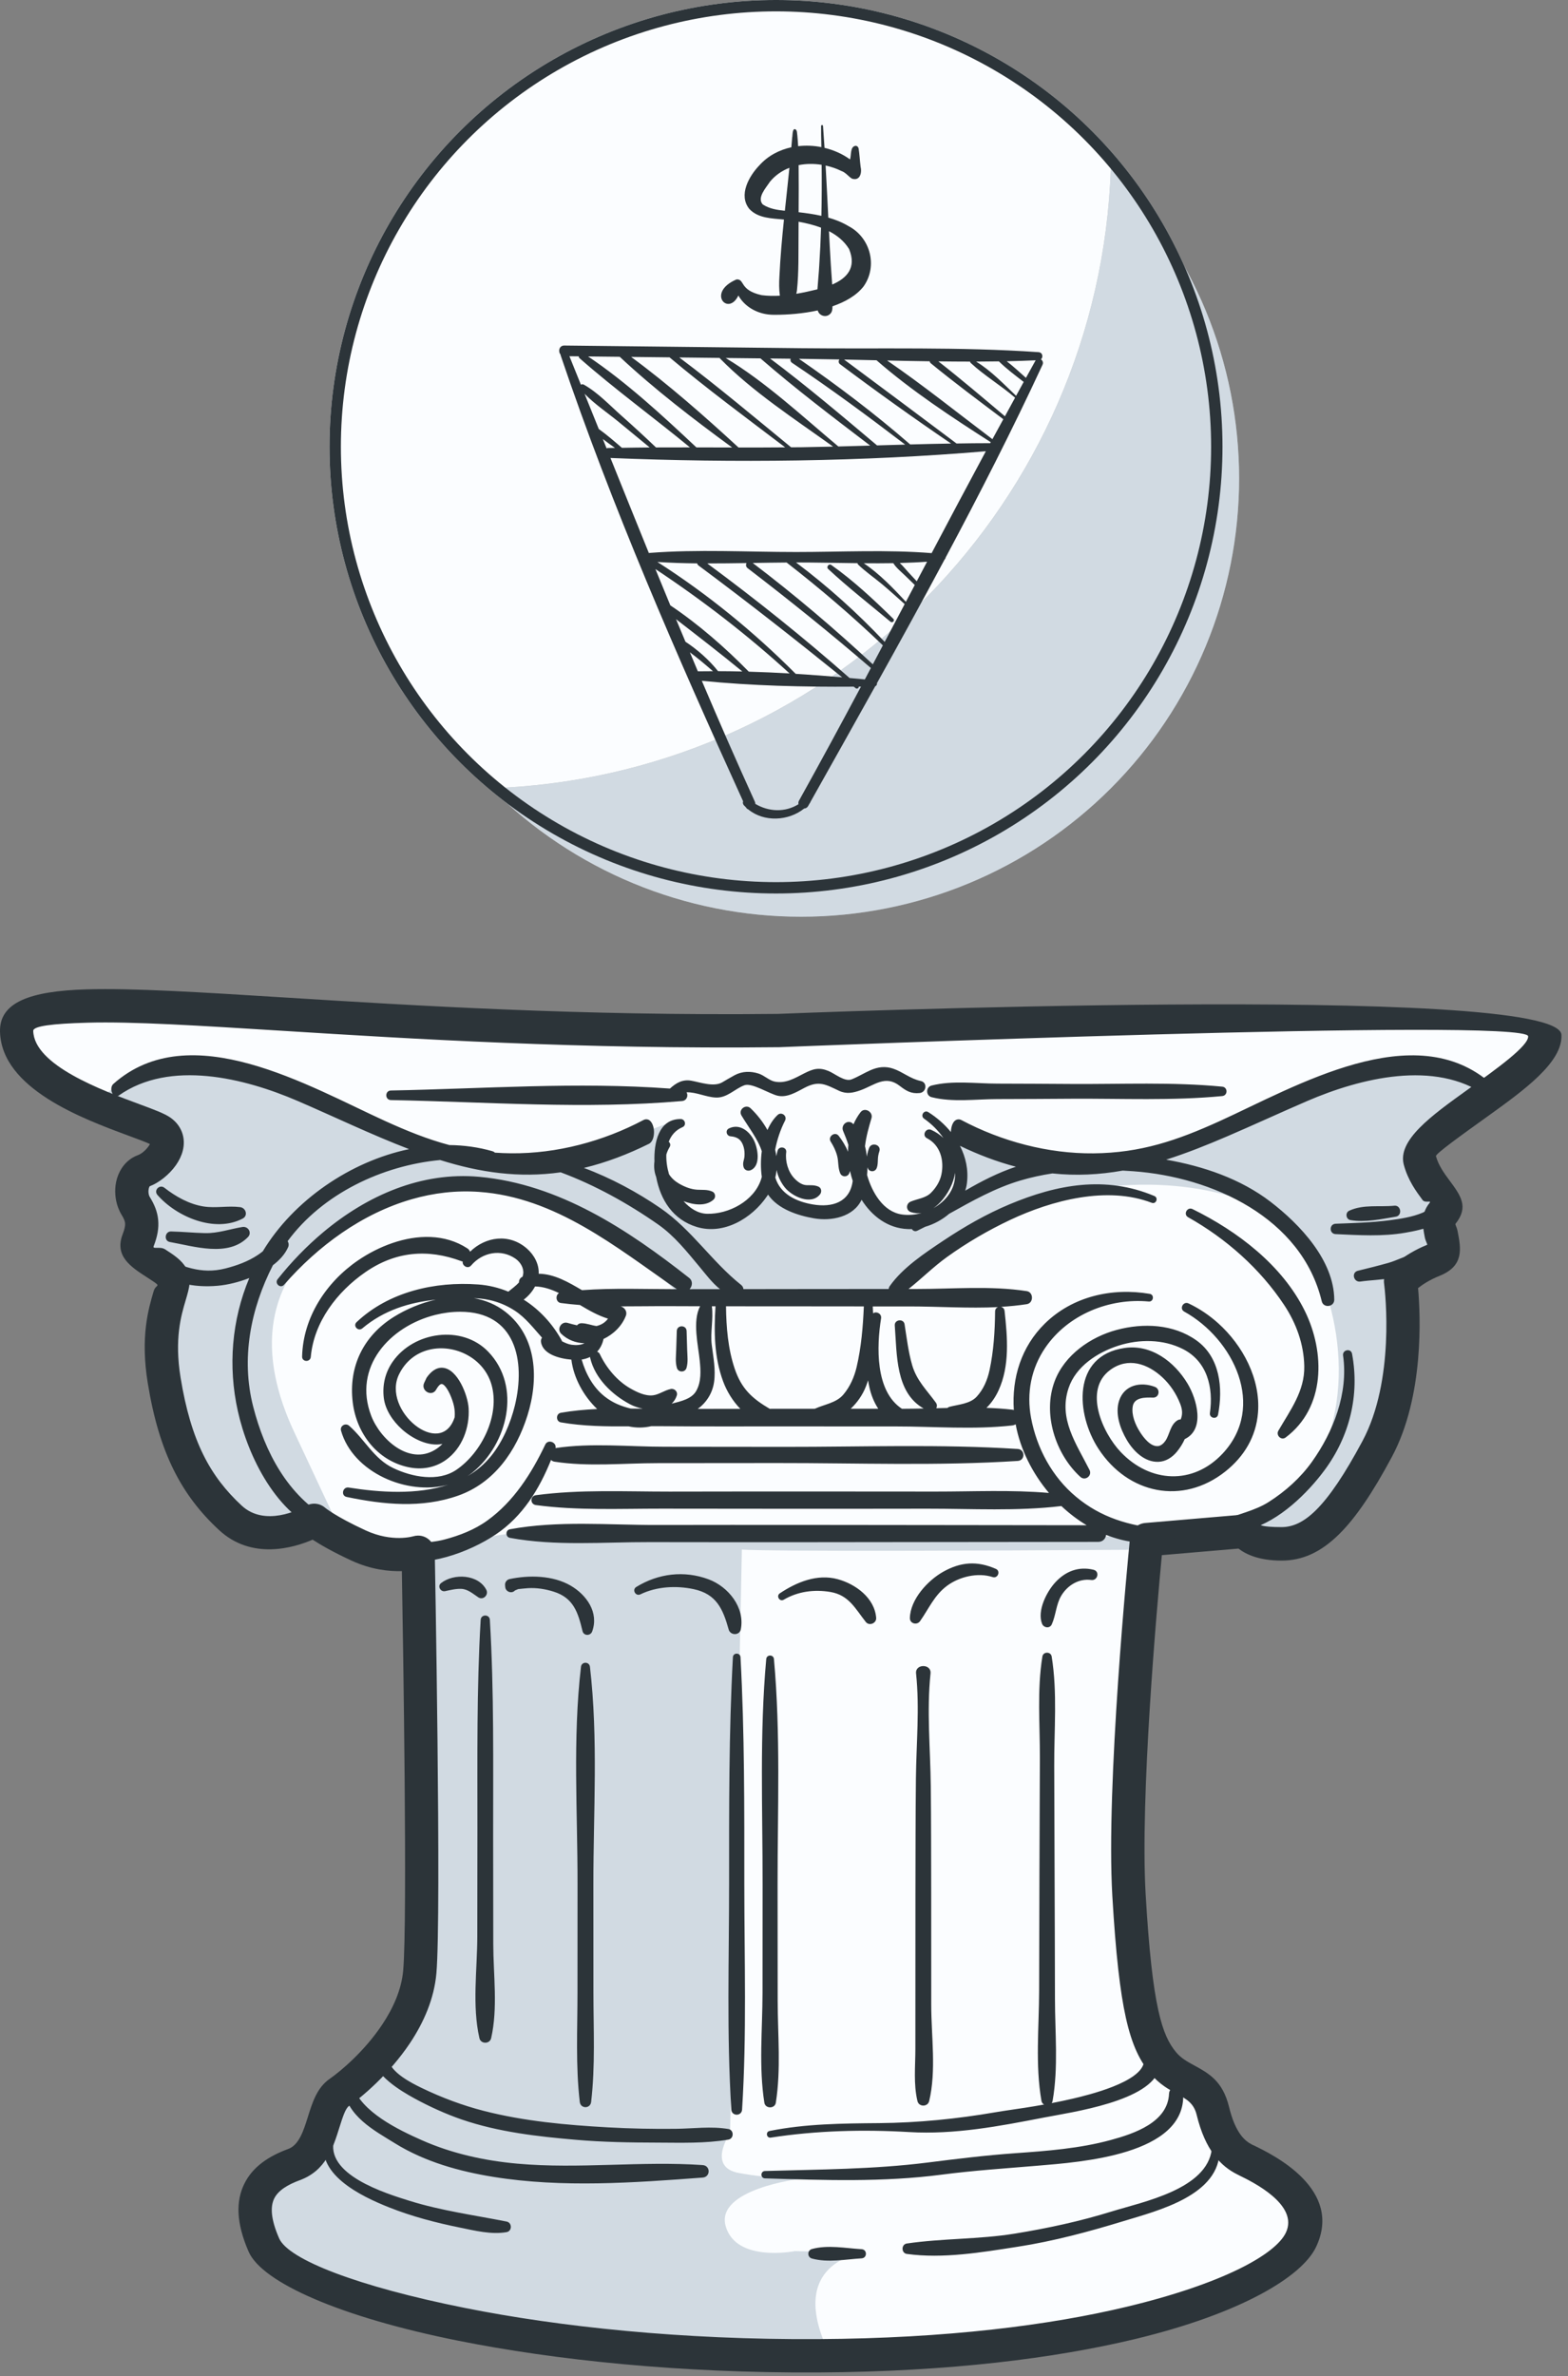 <svg xmlns="http://www.w3.org/2000/svg" width="138" height="209" viewBox="0 0 138 209" fill="none"><rect x="0" y="0" width="138" height="209" fill="#808080" stroke="none"/><path fill-rule="evenodd" clip-rule="evenodd" d="M68.528 90.644C68.528 90.644 135.812 87.915 135.961 91.087C136.107 94.26 124.302 99.645 124.967 102.08C125.631 104.515 127.844 105.621 126.958 106.728C126.073 107.835 127.993 110.122 126.148 110.859C124.303 111.597 123.271 112.704 123.271 112.704C123.271 112.704 124.449 121.409 121.206 127.459C117.959 133.508 115.599 135.795 112.794 135.795C109.991 135.795 109.548 134.689 109.548 134.689L100.915 135.427C100.915 135.427 98.778 156.675 99.365 166.708C99.959 176.742 100.844 179.62 102.394 181.464C103.941 183.309 106.081 182.94 106.745 185.67C107.408 188.399 108.516 189.432 109.549 189.949C110.583 190.466 116.41 193.048 114.493 197.032C112.574 201.016 98.409 207.066 71.996 207.213C45.584 207.361 25.073 201.681 23.229 197.475C21.386 193.269 23.082 191.425 25.884 190.392C28.689 189.358 28.172 185.227 29.869 184.047C31.566 182.866 36.508 178.588 36.95 173.423C37.394 168.259 36.803 136.535 36.803 136.535C36.803 136.535 34.443 137.273 31.567 135.944C28.689 134.617 27.655 133.732 27.655 133.732C27.655 133.732 23.302 136.314 20.277 133.511C17.255 130.707 15.409 127.314 14.45 121.411C13.491 115.51 15.704 113.296 15.114 112.264C14.524 111.23 11.648 110.419 12.164 109.091C12.68 107.763 12.534 107.026 11.941 106.067C11.351 105.107 11.498 103.411 12.68 102.968C13.86 102.525 15.63 100.533 14.155 99.499C12.677 98.466 1.611 95.959 1.464 90.721C1.315 85.481 28.023 91.087 68.528 90.644Z" fill="#FBFDFF"></path><path fill-rule="evenodd" clip-rule="evenodd" d="M102.218 135.316L100.915 135.427C100.915 135.427 100.885 135.741 100.83 136.307C65.298 136.537 65.292 136.289 65.292 136.289L64.254 187.632C64.254 187.632 62.18 190.614 65.031 191.132C67.884 191.651 70.347 191.651 70.347 191.651C70.347 191.651 62.956 192.558 63.865 195.799C64.772 199.041 69.958 198.003 69.958 198.003L76.053 198.133C76.053 198.133 69.57 198.781 72.55 206.042C72.718 206.448 72.881 206.833 73.043 207.202C72.695 207.206 72.347 207.209 71.994 207.211C45.583 207.359 25.072 201.679 23.227 197.473C21.384 193.267 23.081 191.423 25.883 190.39C28.688 189.356 28.17 185.225 29.868 184.045C31.564 182.864 36.507 178.586 36.948 173.421C37.392 168.257 36.802 136.533 36.802 136.533C36.802 136.533 34.966 137.107 32.556 136.33L32.747 136.159C32.747 136.159 37.804 137.197 41.952 135.511C46.1 133.825 61.79 135.251 61.79 135.251L101.982 135.122L102.218 135.316Z" fill="#D1DAE2"></path><path fill-rule="evenodd" clip-rule="evenodd" d="M131.131 96.238C128.012 98.505 124.601 100.74 124.966 102.08C125.63 104.515 127.843 105.621 126.957 106.728C126.072 107.835 127.991 110.122 126.146 110.859C124.301 111.597 123.269 112.704 123.269 112.704C123.269 112.704 124.447 121.409 121.204 127.459C117.957 133.508 115.597 135.795 112.792 135.795C109.989 135.795 109.546 134.689 109.546 134.689L108.629 134.767C111.457 133.61 115.272 131.213 116.89 126.437C119.612 118.398 115.854 109.323 112.612 107.119C109.37 104.915 100.814 102.452 90.441 105.952C80.068 109.453 78.772 113.472 78.772 113.472L59.714 113.731C59.714 113.731 47.914 102.581 38.969 104.266C30.023 105.952 19.522 112.304 25.874 125.918C27.934 130.332 29.341 133.314 30.298 135.33C28.377 134.35 27.653 133.73 27.653 133.73C27.653 133.73 23.3 136.312 20.275 133.509C17.252 130.705 15.407 127.312 14.447 121.409C13.488 115.508 15.702 113.294 15.112 112.262C14.522 111.228 11.645 110.417 12.161 109.089C12.677 107.761 12.531 107.024 11.938 106.065C11.348 105.105 11.496 103.409 12.677 102.966C13.857 102.523 15.628 100.531 14.152 99.498C13.477 99.026 10.8 98.245 8.078 97.038C15.025 91.994 19.356 91.762 25.744 95.645C32.355 99.664 39.486 101.868 44.673 102.127C49.857 102.387 58.545 98.885 58.545 98.885C58.545 98.885 56.73 105.043 61.01 106.599C65.288 108.154 67.685 105.626 67.685 103.876C67.685 102.125 67.685 102.125 67.685 102.125C67.685 102.125 67.362 105.431 71.056 106.403C74.752 107.376 75.464 103.162 75.464 103.162C75.464 103.162 76.761 106.922 80.003 106.987C83.245 107.052 84.735 104.264 84.606 103.097C84.476 101.93 83.763 99.402 83.763 99.402C83.763 99.402 92.385 102.838 98.285 102.254C104.183 101.671 111.703 98.17 113.389 97.262C115.043 96.376 121.816 89.87 131.131 96.238Z" fill="#D1DAE2"></path><path fill-rule="evenodd" clip-rule="evenodd" d="M68.469 89.18C68.667 89.173 137.207 86.379 137.424 91.024C137.534 93.446 134.112 95.904 130.872 98.231C128.534 99.907 126.322 101.496 126.379 101.695C126.604 102.521 127.126 103.228 127.555 103.808C128.557 105.16 129.292 106.152 128.099 107.642C128.053 107.701 128.218 107.941 128.286 108.302C128.579 109.821 128.874 111.349 126.691 112.222C125.829 112.566 125.194 112.99 124.804 113.297C125.014 115.647 125.36 122.813 122.494 128.155C120.804 131.307 119.318 133.504 117.859 134.941C116.212 136.566 114.589 137.266 112.792 137.266C110.826 137.266 109.665 136.727 109 136.21L102.255 136.787C101.816 141.417 100.33 158.115 100.829 166.622C101.119 171.567 101.478 174.722 101.948 176.841C102.375 178.765 102.882 179.766 103.517 180.521C103.953 181.039 104.523 181.353 105.069 181.65C106.394 182.373 107.612 183.039 108.169 185.324C108.449 186.476 108.804 187.247 109.19 187.771C109.519 188.216 109.867 188.472 110.203 188.639C110.562 188.819 110.086 188.577 110.377 188.719C112.061 189.539 118.269 192.563 115.812 197.668C114.565 200.253 109.22 203.503 99.851 205.748C92.9 207.413 83.614 208.611 71.999 208.676C59.778 208.744 48.817 207.579 40.353 205.888C29.95 203.811 23.069 200.758 21.885 198.058C20.768 195.51 20.764 193.592 21.494 192.098C22.23 190.585 23.644 189.651 25.379 189.011C26.32 188.664 26.719 187.394 27.086 186.228C27.506 184.882 27.903 183.623 29.031 182.838C29.987 182.172 32.071 180.43 33.642 178.073C34.591 176.648 35.34 175.012 35.487 173.3C35.869 168.859 35.481 144.732 35.368 138.193C34.223 138.224 32.653 138.059 30.952 137.274C29.285 136.505 28.177 135.857 27.515 135.426C25.852 136.143 22.158 137.249 19.28 134.581C17.641 133.063 16.32 131.38 15.274 129.268C14.251 127.202 13.507 124.744 13.003 121.643C12.34 117.565 13.068 115.109 13.523 113.571C13.657 113.121 13.928 113.145 13.843 112.986L13.839 112.988C13.788 112.898 13.372 112.63 12.945 112.355C11.524 111.44 10.047 110.488 10.797 108.558C10.967 108.121 11.03 107.815 11.009 107.579C10.987 107.371 10.875 107.132 10.69 106.832C10.58 106.654 10.482 106.444 10.393 106.21C10.132 105.512 10.066 104.69 10.223 103.946C10.406 103.098 10.869 102.319 11.65 101.838C11.795 101.749 11.966 101.666 12.168 101.591C12.455 101.483 12.828 101.177 13.085 100.808C13.129 100.745 13.168 100.684 13.195 100.627C12.891 100.479 12.18 100.214 11.293 99.886C7.245 98.387 0.143 95.758 0.001 90.756C-0.071 88.178 2.606 87.163 7.642 87.022C11.748 86.906 17.631 87.273 25.074 87.738C36.331 88.443 51.165 89.369 68.469 89.18ZM134.494 91.151C134.415 89.451 68.773 92.102 68.584 92.109H68.539C51.047 92.3 36.179 91.372 24.899 90.669C17.5 90.208 11.651 89.842 7.717 89.953C4.588 90.041 2.914 90.246 2.925 90.678C3.01 93.695 8.929 95.885 12.3 97.133C13.532 97.588 14.476 97.939 14.99 98.297C15.5 98.655 15.828 99.095 16.013 99.584C16.217 100.129 16.221 100.688 16.081 101.233C15.966 101.672 15.754 102.098 15.482 102.486C14.898 103.319 13.964 104.046 13.186 104.337L13.182 104.338C13.186 104.338 13.195 104.336 13.184 104.343C13.146 104.366 13.114 104.448 13.091 104.555C13.047 104.768 13.061 104.997 13.133 105.188C13.141 105.211 13.16 105.247 13.188 105.292C13.591 105.951 13.848 106.56 13.92 107.292V107.298C13.988 108.002 13.869 108.728 13.523 109.614C13.408 109.912 14.092 109.607 14.525 109.886C15.262 110.36 15.979 110.823 16.383 111.53L16.381 111.531L16.383 111.535C16.907 112.452 16.678 113.224 16.332 114.398C15.948 115.691 15.336 117.756 15.893 121.171C16.348 123.972 17.006 126.162 17.899 127.969C18.772 129.731 19.884 131.147 21.273 132.432C23.314 134.324 26.358 132.769 26.844 132.501C27.371 132.154 28.084 132.175 28.594 132.602C28.596 132.604 29.482 133.364 32.175 134.608C34.542 135.7 36.375 135.126 36.381 135.125V135.127C36.506 135.089 36.64 135.069 36.778 135.067C37.585 135.054 38.251 135.699 38.264 136.508C38.266 136.599 38.856 168.349 38.41 173.539C38.215 175.821 37.274 177.917 36.085 179.702C34.264 182.432 31.826 184.466 30.703 185.247C30.397 185.46 30.149 186.252 29.881 187.098C29.308 188.928 28.684 190.918 26.385 191.765C25.317 192.159 24.481 192.663 24.13 193.382C23.772 194.12 23.841 195.226 24.568 196.884C25.383 198.742 31.464 201.113 40.922 203.002C49.247 204.665 60.008 205.811 71.984 205.743C83.353 205.68 92.41 204.515 99.168 202.896C107.603 200.876 112.244 198.305 113.165 196.389C114.354 193.921 110.211 191.903 109.088 191.356C109.058 191.343 109.029 191.328 109.088 191.356V191.354L108.888 191.253C108.19 190.904 107.468 190.384 106.821 189.501C106.228 188.698 105.7 187.587 105.316 186.009C105.068 184.985 104.395 184.617 103.664 184.219C102.876 183.788 102.046 183.335 101.261 182.401C100.348 181.312 99.637 179.952 99.085 177.468C98.577 175.178 98.197 171.878 97.898 166.79C97.322 157.031 99.286 136.945 99.443 135.379C99.462 134.641 100.035 134.02 100.791 133.958L109.421 133.221L109.423 133.224C110.03 133.174 110.629 133.51 110.886 134.099C110.886 134.099 110.956 134.321 112.788 134.321C113.794 134.321 114.754 133.877 115.801 132.846C117.034 131.629 118.353 129.657 119.907 126.76C122.783 121.399 121.913 113.697 121.82 112.948C121.746 112.51 121.869 112.043 122.198 111.694C122.2 111.69 123.451 110.353 125.598 109.494C125.663 109.467 125.466 109.183 125.4 108.847C125.205 107.828 125.009 106.814 125.812 105.811C126.029 105.538 125.426 105.857 125.199 105.549C124.624 104.772 123.923 103.825 123.552 102.461C122.962 100.298 125.974 98.134 129.157 95.849C131.775 93.977 134.533 91.995 134.494 91.151ZM109.092 191.36C109.118 191.372 109.141 191.383 109.092 191.359V191.36Z" fill="#2C3439"></path><path fill-rule="evenodd" clip-rule="evenodd" d="M102.673 134.804L107.409 134.399C107.297 134.162 107.348 133.86 107.649 133.73C108.974 133.158 110.441 132.889 111.669 132.105C113.127 131.177 114.454 129.991 115.461 128.582C117.357 125.929 118.679 122.528 118.204 119.228C118.132 118.72 118.896 118.561 118.994 119.075C119.676 122.71 118.775 126.34 116.58 129.304C115.083 131.326 112.601 133.779 109.929 134.521L109.95 134.771L102.672 135.393C102.591 135.518 102.458 135.603 102.296 135.626C100.589 135.875 98.905 135.62 97.351 135.006C97.305 135.328 97.071 135.62 96.646 135.62C88.028 135.62 79.411 135.647 70.795 135.648C66.256 135.648 61.717 135.652 57.178 135.641C53.104 135.63 48.911 136.008 44.879 135.266C44.471 135.191 44.471 134.585 44.879 134.511C49.129 133.728 53.56 134.145 57.859 134.134C62.171 134.123 66.482 134.128 70.795 134.128C79.075 134.129 87.355 134.154 95.635 134.157C94.837 133.679 94.091 133.108 93.412 132.468C93.406 132.469 93.401 132.47 93.395 132.47C89.502 132.934 85.559 132.699 81.648 132.701C77.746 132.704 73.842 132.713 69.937 132.709C66.033 132.706 62.13 132.701 58.226 132.698C54.54 132.695 50.827 132.874 47.165 132.383C46.643 132.313 46.643 131.584 47.165 131.514C51.057 130.993 55.001 131.201 58.914 131.198C62.818 131.194 66.723 131.184 70.624 131.187C74.528 131.19 78.433 131.193 82.337 131.195C85.661 131.198 89.005 131.029 92.321 131.316C90.873 129.6 89.793 127.49 89.389 125.278C89.3 125.331 89.194 125.368 89.068 125.382C85.667 125.761 82.226 125.465 78.814 125.466C75.396 125.466 71.976 125.468 68.558 125.463C65.14 125.458 61.722 125.479 58.304 125.445C57.977 125.443 57.65 125.442 57.321 125.443C56.661 125.598 55.986 125.601 55.323 125.459C53.334 125.473 51.326 125.451 49.364 125.109C48.91 125.03 48.91 124.343 49.364 124.264C50.417 124.08 51.487 123.983 52.557 123.934C51.368 122.805 50.483 121.197 50.287 119.59C49.274 119.507 47.763 119.131 47.612 118.03C47.593 117.894 47.629 117.759 47.703 117.659C46.95 116.819 46.249 115.892 45.296 115.276C44.202 114.57 43.003 114.213 41.71 114.186C42.699 114.355 43.644 114.734 44.472 115.379C47.306 117.584 47.416 121.347 46.416 124.518C45.433 127.63 43.508 130.43 40.316 131.554C37.119 132.681 33.765 132.347 30.512 131.669C29.973 131.557 30.158 130.758 30.686 130.841C33.42 131.272 36.698 131.503 39.46 130.586C35.815 131.588 31.051 129.492 30.015 125.842C29.896 125.421 30.404 125.123 30.726 125.404C32.095 126.601 32.9 128.311 34.6 129.124C36.249 129.913 38.56 130.38 40.179 129.272C42.398 127.754 44.028 124.452 43.253 121.777C42.922 120.64 42.143 119.731 41.105 119.174C40.118 118.642 38.933 118.454 37.835 118.704C36.61 118.983 35.667 119.762 35.118 120.887C33.568 124.061 38.806 128.369 40.015 124.656C40.041 124.338 40.026 124.016 39.96 123.703C39.886 123.349 39.744 122.955 39.595 122.626C39.493 122.401 39.166 121.762 38.882 121.735C38.687 121.717 38.465 122.084 38.391 122.219C38.011 122.907 37.009 122.326 37.329 121.639C37.397 121.495 37.465 121.35 37.533 121.206L37.543 121.183L37.558 121.162C37.891 120.687 38.373 120.243 38.997 120.309C40.292 120.446 41.175 122.733 41.243 123.857C41.347 125.571 40.672 127.398 39.243 128.415C38.247 129.123 37.065 129.303 35.885 129.039C33.161 128.43 31.375 126.054 31.046 123.357C30.658 120.208 31.983 117.494 34.674 115.823C35.755 115.153 37.033 114.608 38.358 114.314C36.021 114.563 33.808 115.229 31.885 116.842C31.522 117.145 31.033 116.622 31.384 116.292C34.216 113.618 38.281 112.701 42.08 112.978C42.997 113.045 43.891 113.26 44.738 113.611C45.052 113.348 45.413 113.097 45.678 112.798C45.661 112.591 45.78 112.386 45.988 112.299C46.015 112.22 46.034 112.138 46.047 112.054C46.122 111.535 45.795 111.011 45.383 110.721C44.098 109.821 42.457 110.144 41.463 111.31C41.172 111.65 40.663 111.331 40.722 110.963C40.686 110.956 40.647 110.946 40.609 110.931C37.618 109.814 34.781 110.076 32.14 111.909C29.666 113.623 27.628 116.276 27.352 119.35C27.309 119.837 26.575 119.81 26.588 119.316C26.677 115.872 28.694 112.795 31.486 110.878C32.424 110.232 33.469 109.699 34.549 109.331C36.719 108.592 39.143 108.507 41.128 109.802C41.249 109.88 41.328 109.984 41.37 110.098C42.729 108.768 44.824 108.458 46.378 109.825C47.008 110.378 47.452 111.189 47.41 112.035C48.792 112.048 50.053 112.795 51.221 113.48C53.998 113.277 56.787 113.395 59.571 113.394C54.218 109.695 48.909 105.306 42.138 104.834C40.149 104.695 38.17 104.926 36.255 105.476C31.871 106.732 27.975 109.596 25.001 113.005C24.68 113.372 24.139 112.887 24.436 112.514C25.634 111.008 26.982 109.61 28.457 108.376C32.313 105.155 37.077 103.042 42.185 103.511C49.208 104.154 55.242 108.15 60.645 112.395C61.004 112.676 60.936 113.114 60.691 113.394L63.368 113.391C62.678 112.843 62.092 112.054 61.583 111.444C60.46 110.101 59.366 108.709 57.916 107.697C55.283 105.858 52.364 104.236 49.345 103.115C45.676 103.632 42.243 103.133 38.736 102.033C33.649 102.51 28.378 105 25.312 109.173C25.414 109.319 25.439 109.518 25.356 109.705C25.072 110.343 24.571 110.868 24.019 111.285C22.049 115.128 21.195 119.499 22.287 123.739C23.306 127.703 25.325 131.58 29.011 133.647C29.646 134.004 29.209 135.048 28.508 134.793C24.362 133.278 21.827 128.151 20.927 124.094C20.059 120.179 20.392 116.101 21.94 112.414C21.055 112.759 20.072 113.011 19.165 113.092C17.157 113.272 14.639 112.941 13.471 111.078C13.242 110.714 13.645 110.308 14.016 110.476C15.982 111.359 17.664 112.131 19.859 111.566C20.855 111.311 21.834 110.955 22.694 110.383C22.842 110.283 22.987 110.175 23.127 110.065C25.833 105.577 30.842 102.151 36.005 101.075C32.684 99.804 29.444 98.235 26.181 96.831C21.514 94.823 14.954 93.186 10.453 96.36C9.935 96.726 9.561 95.71 9.973 95.343C16.737 89.325 27.225 95.571 33.927 98.615C35.749 99.442 37.611 100.205 39.549 100.717C40.831 100.73 42.107 100.903 43.341 101.258C43.424 101.282 43.498 101.325 43.553 101.384C44.033 101.418 44.515 101.437 44.997 101.441C49.005 101.48 53.099 100.388 56.631 98.514C56.739 98.456 56.86 98.435 56.981 98.461C57.673 98.612 57.777 100.278 57.111 100.608C55.281 101.515 53.372 102.253 51.387 102.728C53.757 103.609 56.077 104.856 58.136 106.271C60.87 108.152 62.65 110.971 65.216 113.01C65.352 113.117 65.42 113.252 65.428 113.389L69.838 113.383C72.63 113.379 75.419 113.377 78.211 113.376C78.219 113.286 78.254 113.197 78.311 113.116C79.449 111.501 81.373 110.228 83.001 109.141C84.859 107.901 86.806 106.782 88.871 105.92C93.043 104.176 97.293 103.389 101.595 105.198C101.977 105.358 101.752 105.945 101.362 105.795C97.436 104.291 92.57 105.575 88.912 107.298C86.956 108.22 85.084 109.313 83.329 110.576C82.142 111.43 81.108 112.472 79.962 113.376H80.703C83.911 113.376 87.176 113.077 90.363 113.564C90.977 113.658 90.977 114.62 90.363 114.713C89.612 114.828 88.856 114.902 88.098 114.945C88.255 114.985 88.393 115.108 88.414 115.316C88.666 117.628 88.881 120.124 87.881 122.3C87.626 122.857 87.265 123.396 86.817 123.832C87.566 123.857 88.316 123.905 89.061 123.988C89.121 123.995 89.176 124.007 89.227 124.023C89.038 121.194 89.887 118.456 91.947 116.428C94.388 114.023 97.875 113.24 101.191 113.805C101.611 113.876 101.527 114.517 101.104 114.478C97.637 114.154 93.996 115.622 92.002 118.533C90.743 120.37 90.334 122.54 90.745 124.722C91.25 127.39 92.6 129.901 94.701 131.651C96.905 133.492 99.38 134.202 102.197 134.479C102.407 134.506 102.577 134.633 102.673 134.804ZM81.292 123.889C78.797 122.485 78.946 119.109 78.75 116.589C78.706 116.057 79.529 115.953 79.612 116.482C79.801 117.684 79.943 118.922 80.285 120.092C80.682 121.44 81.57 122.278 82.368 123.376C82.481 123.53 82.476 123.713 82.404 123.864C82.729 123.856 83.056 123.847 83.383 123.841C83.432 123.794 83.495 123.758 83.563 123.74C84.351 123.533 85.372 123.482 85.956 122.851C86.557 122.199 86.903 121.375 87.09 120.515C87.453 118.828 87.562 117.075 87.578 115.354C87.581 115.151 87.693 115.022 87.835 114.969C85.241 115.098 82.619 114.91 80.033 114.91C78.959 114.911 77.887 114.91 76.81 114.91C76.821 115.113 76.829 115.316 76.84 115.519C77.114 115.314 77.611 115.531 77.543 115.96C77.152 118.412 77.012 122.364 79.379 123.913H79.5C80.098 123.911 80.695 123.901 81.292 123.889ZM76.027 114.907C73.967 114.906 71.91 114.904 69.849 114.901C67.866 114.898 65.881 114.899 63.896 114.898C63.917 116.736 64.07 118.633 64.658 120.379C65.255 122.155 66.193 123.006 67.741 123.915L69.244 123.913C70.068 123.912 70.891 123.911 71.713 123.911C72.547 123.523 73.592 123.404 74.216 122.674C74.808 121.98 75.18 121.133 75.39 120.25C75.801 118.503 75.95 116.697 76.027 114.907ZM41.147 129.837C41.918 129.389 42.616 128.812 43.213 128.079C44.223 126.837 44.933 125.183 45.311 123.636C46.275 119.688 45.381 115.37 40.489 115.379C39.759 115.38 39.029 115.476 38.322 115.652C34.297 116.656 31.029 120.247 32.671 124.531C33.461 126.59 36.002 128.9 38.282 127.524C38.522 127.38 38.743 127.203 38.94 127.002C37.677 127.265 36.256 126.517 35.356 125.7C34.581 124.997 33.908 124.015 33.778 122.957C33.64 121.817 33.905 120.709 34.564 119.767C36.405 117.129 40.646 116.492 42.96 118.884C45.935 121.959 44.673 126.991 41.61 129.497C41.461 129.62 41.306 129.733 41.147 129.837ZM68.326 101.695C68.3 101.505 68.266 101.316 68.222 101.127C68.385 100.262 68.689 99.346 69.092 98.567C69.304 98.154 68.778 97.75 68.438 98.07C68.049 98.435 67.759 98.901 67.544 99.394C67.151 98.686 66.642 98.037 66.06 97.481C65.636 97.076 64.954 97.601 65.255 98.112C65.835 99.093 66.699 100.171 67.045 101.257C66.947 101.995 66.941 102.777 67.047 103.514C67.026 103.589 67.004 103.663 66.981 103.738C66.361 105.638 64.134 106.811 62.219 106.761C61.408 106.74 60.703 106.261 60.16 105.652C61.067 105.995 62.128 106.121 62.799 105.516C63.02 105.316 62.966 104.928 62.691 104.808C62.239 104.611 61.833 104.674 61.362 104.645C60.787 104.609 60.226 104.381 59.734 104.091C59.392 103.889 59.093 103.62 58.88 103.283C58.716 102.726 58.625 102.131 58.645 101.551C58.71 101.32 58.811 101.1 58.932 100.895C59.044 100.71 58.983 100.533 58.855 100.429C59.072 99.855 59.462 99.399 60.065 99.143C60.439 98.985 60.301 98.431 59.912 98.428C57.923 98.411 57.549 100.595 57.598 102.153C57.535 102.619 57.581 103.081 57.749 103.521C58.137 105.573 59.239 107.282 61.315 107.918C63.697 108.647 66.179 107.158 67.495 105.227C67.531 105.177 67.565 105.126 67.597 105.075C68.459 106.346 70.202 106.914 71.641 107.162C73.184 107.428 75.112 107.042 75.828 105.528C76.733 106.965 78.134 108.04 79.9 108.107C80.019 108.112 80.135 108.111 80.253 108.105C80.344 108.256 80.529 108.351 80.732 108.251C80.963 108.139 81.193 108.024 81.422 107.906C82.193 107.681 82.929 107.282 83.538 106.76C85.561 105.634 87.559 104.502 89.795 103.837C90.721 103.562 91.668 103.357 92.621 103.211C94.7 103.431 96.761 103.329 98.814 102.962C99.127 102.978 99.44 102.998 99.752 103.021C106.694 103.526 114.554 107.096 116.327 114.458C116.48 115.087 117.433 114.962 117.429 114.317C117.402 110.852 114.404 107.687 111.816 105.703C109.172 103.677 105.899 102.574 102.63 102.002C104.454 101.423 106.239 100.707 107.995 99.954C110.362 98.939 112.7 97.854 115.065 96.836C119.732 94.828 126.292 93.191 130.793 96.365C131.311 96.731 131.685 95.715 131.273 95.348C124.509 89.33 114.023 95.576 107.321 98.62C103.584 100.316 100.385 101.406 96.249 101.446C92.243 101.485 88.145 100.393 84.614 98.519C84.506 98.461 84.387 98.44 84.266 98.466C83.832 98.56 83.703 99.167 83.69 99.539C83.69 99.55 83.688 99.56 83.688 99.571C83.129 98.885 82.446 98.29 81.699 97.82C81.326 97.585 80.967 98.144 81.326 98.394C81.997 98.864 82.576 99.438 83.024 100.091C82.727 99.808 82.37 99.567 81.958 99.382C81.482 99.168 81.107 99.872 81.583 100.117C82.763 100.724 83.111 102.075 82.854 103.303C82.725 103.924 82.378 104.472 81.935 104.917C81.461 105.39 80.737 105.442 80.143 105.693C79.723 105.871 79.716 106.465 80.166 106.613C80.488 106.718 80.805 106.739 81.106 106.694C80.53 106.854 79.936 106.903 79.377 106.823C77.713 106.583 76.745 104.85 76.32 103.382L76.312 103.351C76.331 103.125 76.342 102.896 76.342 102.666C76.35 102.692 76.359 102.718 76.369 102.743C76.512 103.111 77.015 103.111 77.157 102.743C77.259 102.48 77.251 102.23 77.264 101.955C77.272 101.724 77.313 101.499 77.389 101.28C77.595 100.696 76.705 100.408 76.487 100.982C76.404 101.205 76.332 101.464 76.294 101.73C76.258 101.421 76.205 101.115 76.128 100.819C76.228 99.982 76.457 99.158 76.699 98.352C76.863 97.803 76.107 97.35 75.738 97.827C75.485 98.154 75.279 98.512 75.116 98.89C75.103 98.876 75.09 98.863 75.078 98.849C74.637 98.402 73.972 98.933 74.203 99.476C74.373 99.876 74.532 100.283 74.666 100.697C74.647 100.9 74.638 101.105 74.636 101.309C74.428 100.788 74.118 100.296 73.812 99.904C73.485 99.485 72.831 99.971 73.109 100.412C73.361 100.81 73.561 101.221 73.68 101.677C73.812 102.175 73.735 102.679 73.939 103.183C74.089 103.561 74.605 103.561 74.752 103.179C74.775 103.119 74.795 103.059 74.809 102.997C74.873 103.292 74.954 103.582 75.047 103.865C74.805 105.755 73.243 106.229 71.533 105.939C70.115 105.699 68.684 105.048 68.236 103.578C68.289 103.355 68.325 103.131 68.348 102.905C68.456 103.445 68.694 103.961 69.051 104.419C69.673 105.218 71.373 106.053 72.17 105.053C72.344 104.833 72.301 104.486 72.025 104.369C71.658 104.214 71.36 104.26 70.982 104.245C70.558 104.228 70.177 103.932 69.9 103.635C69.35 103.048 69.095 102.137 69.195 101.346C69.253 100.884 68.577 100.766 68.442 101.197C68.392 101.363 68.352 101.529 68.326 101.695ZM82.141 106.271C83.232 105.665 84.06 104.627 84.056 103.341C84.056 103.28 84.056 103.219 84.054 103.159C84.02 103.384 83.969 103.611 83.894 103.839C83.616 104.699 82.975 105.706 82.141 106.271ZM84.485 100.784C84.997 101.78 85.245 102.897 85.099 104.067C85.072 104.293 85.02 104.512 84.953 104.727C86.367 103.9 87.857 103.137 89.413 102.623C87.712 102.179 86.069 101.546 84.485 100.784ZM48.889 127.369C49.002 126.859 48.227 126.558 47.989 127.062C46.775 129.607 45.208 132.075 42.885 133.745C41.762 134.554 40.456 135.059 39.123 135.411C37.647 135.801 36.085 135.641 34.601 136.052C34.037 136.209 34.032 137.037 34.607 137.183C37.476 137.916 41.267 136.559 43.647 134.957C45.997 133.374 47.464 130.981 48.498 128.412C48.575 128.491 48.677 128.547 48.804 128.566C51.791 129.026 54.871 128.695 57.878 128.695C61.381 128.695 64.884 128.69 68.387 128.686C75.448 128.678 82.522 128.953 89.575 128.5C90.237 128.457 90.237 127.491 89.575 127.448C82.741 127.01 75.89 127.27 69.049 127.263C65.542 127.259 62.034 127.252 58.527 127.252C55.335 127.253 52.061 126.895 48.889 127.369ZM91.89 185.11C91.775 185.047 91.684 184.937 91.658 184.782C91.104 181.612 91.446 178.321 91.454 175.121C91.462 171.709 91.473 168.297 91.481 164.886C91.492 161.473 91.505 158.061 91.52 154.65C91.53 151.684 91.263 148.642 91.741 145.701C91.815 145.257 92.486 145.257 92.558 145.701C93.072 148.866 92.768 152.141 92.783 155.332C92.798 158.744 92.808 162.156 92.817 165.568C92.828 168.98 92.843 172.392 92.847 175.804C92.849 178.781 93.157 181.831 92.641 184.782C92.628 184.862 92.599 184.93 92.556 184.986C93.174 184.867 93.79 184.737 94.401 184.595C95.823 184.265 100.364 183.157 100.674 181.411C100.723 181.136 100.659 180.869 100.538 180.621C100.19 179.919 101.188 179.344 101.619 180.003C101.995 180.581 102.216 181.244 102.042 181.931C101.307 184.822 94.331 185.778 91.849 186.26C87.957 187.016 84.011 187.767 80.028 187.532C75.99 187.294 71.835 187.398 67.829 188.02C67.456 188.07 67.36 187.511 67.729 187.436C70.903 186.798 74.149 186.773 77.372 186.745C80.79 186.715 84.225 186.372 87.592 185.792C88.475 185.64 89.371 185.527 90.258 185.385C90.803 185.3 91.346 185.209 91.89 185.11ZM45.605 139.773C45.509 139.814 45.414 139.855 45.318 139.896C45.042 140.208 44.494 140.016 44.464 139.577C44.46 139.52 44.456 139.463 44.451 139.407C44.434 139.173 44.608 138.944 44.837 138.894C46.563 138.526 48.663 138.561 50.223 139.468C51.626 140.285 52.726 141.83 52.117 143.501C51.968 143.904 51.372 143.903 51.268 143.469C50.873 141.83 50.482 140.544 48.72 139.995C47.992 139.768 47.23 139.645 46.465 139.691C46.183 139.706 45.892 139.75 45.605 139.773ZM28.668 187.9C28.834 187.425 29.566 187.646 29.423 188.133C28.514 191.261 33.914 192.915 36.058 193.584C38.844 194.451 41.735 194.838 44.586 195.403C45.083 195.502 45.083 196.248 44.58 196.334C43.226 196.567 41.786 196.198 40.461 195.93C38.346 195.501 36.245 194.951 34.236 194.153C31.846 193.203 27.515 191.181 28.668 187.9ZM75.831 197.834C76.336 197.865 76.336 198.608 75.831 198.639C74.404 198.725 72.861 199.039 71.457 198.654C71.035 198.538 71.035 197.935 71.457 197.819C72.861 197.435 74.404 197.748 75.831 197.834ZM106.652 189.027C106.701 188.609 107.323 188.63 107.334 189.053C107.429 193.089 101.905 194.441 98.891 195.361C95.831 196.295 92.734 197.128 89.568 197.618C86.403 198.11 83.012 198.689 79.813 198.251C79.312 198.183 79.304 197.409 79.809 197.334C82.962 196.873 86.169 196.975 89.316 196.463C92.188 195.996 95.042 195.384 97.823 194.521C100.592 193.664 106.24 192.571 106.652 189.027ZM67.326 191.604C72.513 191.763 77.707 191.953 82.871 191.278C85.68 190.911 88.508 190.728 91.331 190.489C95.072 190.172 104.369 189.555 104.133 184.163C104.097 183.378 102.921 183.378 102.887 184.163C102.777 186.686 99.798 187.675 97.766 188.228C95.03 188.975 92.165 189.192 89.346 189.391C86.767 189.574 84.202 189.888 81.635 190.213C76.892 190.811 72.098 190.817 67.328 190.956C66.912 190.969 66.912 191.592 67.326 191.604ZM30.217 183.662C30.567 186.145 32.873 187.355 34.796 188.541C37.412 190.154 40.445 190.996 43.456 191.479C49.492 192.447 55.78 191.989 61.844 191.534C62.543 191.482 62.543 190.483 61.842 190.435C56.415 190.062 50.972 190.798 45.548 190.312C42.658 190.053 39.796 189.429 37.136 188.252C35.089 187.345 31.773 185.76 31.057 183.46C30.897 182.945 30.145 183.142 30.217 183.662ZM34.306 179.108C33.629 179.478 32.92 180.048 32.887 180.887C32.825 182.465 35.284 183.917 36.469 184.566C37.754 185.27 39.257 185.954 40.645 186.429C43.878 187.534 47.32 187.922 50.709 188.213C53.086 188.418 55.477 188.454 57.866 188.46C59.94 188.466 62.051 188.543 64.103 188.195C64.608 188.109 64.608 187.348 64.103 187.263C62.581 187.005 61.02 187.228 59.488 187.246C57.488 187.269 55.49 187.229 53.494 187.117C49.847 186.913 46.146 186.582 42.598 185.674C40.719 185.193 38.876 184.502 37.129 183.66C36.18 183.203 34.428 182.307 34.197 181.2C34.076 180.626 34.397 180.107 34.77 179.699C35.06 179.384 34.682 178.902 34.306 179.108ZM80.623 147.194C80.946 150.253 80.643 153.359 80.61 156.427C80.574 159.766 80.576 163.106 80.568 166.445C80.562 169.528 80.564 172.611 80.564 175.695C80.564 177.206 80.562 178.717 80.562 180.229C80.562 181.75 80.388 183.309 80.745 184.806C80.87 185.333 81.649 185.333 81.777 184.806C82.418 182.107 81.958 179.101 81.958 176.347C81.956 173.047 81.96 169.746 81.954 166.445C81.946 163.328 81.952 160.211 81.918 157.095C81.882 153.805 81.551 150.473 81.897 147.194C81.986 146.326 80.531 146.326 80.623 147.194ZM67.437 145.926C66.84 152.51 67.123 159.141 67.116 165.741C67.114 168.926 67.112 172.11 67.11 175.294C67.106 178.497 66.77 181.773 67.272 184.952C67.359 185.493 68.195 185.493 68.28 184.952C68.747 181.995 68.446 178.954 68.444 175.976C68.442 172.564 68.44 169.153 68.435 165.741C68.431 159.14 68.711 152.51 68.115 145.926C68.078 145.514 67.475 145.514 67.437 145.926ZM42.304 142.479C42.334 141.971 43.083 141.971 43.113 142.479C43.489 148.811 43.396 155.157 43.402 161.497C43.406 164.659 43.408 167.822 43.413 170.984C43.415 173.694 43.833 176.611 43.226 179.273C43.105 179.803 42.315 179.803 42.194 179.273C41.538 176.4 42.005 173.231 42.007 170.305C42.011 167.144 42.013 163.982 42.018 160.82C42.024 154.706 41.945 148.585 42.304 142.479ZM51.132 146.61C51.187 146.134 51.866 146.134 51.922 146.61C52.659 152.951 52.219 159.38 52.224 165.746C52.224 168.925 52.226 172.103 52.228 175.281C52.228 178.48 52.4 181.696 52.026 184.883C51.954 185.494 51.098 185.494 51.027 184.883C50.653 181.696 50.825 178.481 50.825 175.281C50.828 172.102 50.825 168.925 50.829 165.746C50.839 159.379 50.393 152.951 51.132 146.61ZM64.503 145.764C64.526 145.346 65.149 145.346 65.172 145.764C65.533 152.41 65.507 159.072 65.507 165.725C65.509 172.336 65.728 178.956 65.31 185.559C65.272 186.151 64.403 186.151 64.365 185.559C63.947 178.955 64.168 172.335 64.168 165.725C64.169 159.071 64.142 152.41 64.503 145.764ZM39.17 139.954C38.771 140.037 38.474 139.515 38.817 139.245C39.936 138.366 42.095 138.466 42.8 139.837C43.028 140.276 42.532 140.782 42.097 140.498C41.632 140.194 41.182 139.777 40.598 139.752C40.117 139.732 39.637 139.856 39.17 139.954ZM96.24 138.072C96.818 138.212 96.607 139.05 96.043 138.972C94.945 138.82 93.937 139.445 93.391 140.373C92.945 141.133 92.931 142.066 92.567 142.875C92.391 143.268 91.852 143.185 91.71 142.82C91.264 141.676 92.115 139.999 92.89 139.167C93.79 138.2 94.932 137.756 96.24 138.072ZM87.648 137.996C88.087 138.188 87.816 138.866 87.366 138.718C86.058 138.288 84.419 138.68 83.334 139.493C82.221 140.329 81.752 141.489 80.975 142.591C80.704 142.976 80.066 142.813 80.079 142.316C80.12 140.674 81.644 139.017 83.007 138.25C84.565 137.374 86.007 137.275 87.648 137.996ZM68.98 140.705C68.615 140.918 68.284 140.378 68.632 140.146C70.114 139.157 71.921 138.413 73.721 138.9C75.298 139.325 76.972 140.548 77.112 142.299C77.15 142.776 76.505 143.047 76.201 142.666C75.267 141.486 74.715 140.304 73.087 140.027C71.674 139.786 70.224 139.975 68.98 140.705ZM56.361 140.235C55.943 140.438 55.597 139.831 56 139.584C57.94 138.394 60.212 138.116 62.356 138.911C64.095 139.556 65.575 141.381 65.199 143.31C65.091 143.873 64.282 143.861 64.133 143.334C63.624 141.517 63.057 140.208 61.055 139.779C59.513 139.45 57.792 139.54 56.361 140.235ZM122.719 106.051C121.396 106.181 120.002 105.914 118.749 106.489C118.373 106.661 118.45 107.249 118.857 107.318C120.161 107.538 121.56 107.231 122.848 107.016C123.432 106.918 123.309 105.994 122.719 106.051ZM119.73 112.722C121.379 112.478 123.968 112.618 125.084 111.156C125.343 110.818 125.048 110.318 124.639 110.334C123.76 110.371 123.023 110.847 122.201 111.078C121.311 111.328 120.415 111.553 119.515 111.771C118.902 111.919 119.131 112.81 119.73 112.722ZM117.549 108.55C119.587 108.642 121.657 108.779 123.678 108.428C125.086 108.183 127.693 107.669 127.803 105.865C127.835 105.354 127.237 105.135 126.869 105.428C126.302 105.882 125.865 106.391 125.175 106.678C124.268 107.055 123.23 107.21 122.262 107.336C120.699 107.538 119.12 107.574 117.549 107.638C116.969 107.662 116.969 108.525 117.549 108.55ZM107.204 124.419C107.647 122.093 107.378 119.379 105.297 117.897C103.274 116.457 100.618 116.35 98.287 116.974C95.973 117.592 93.69 119.182 92.822 121.484C91.746 124.339 92.877 127.887 95.081 129.903C95.508 130.292 96.145 129.798 95.886 129.288C94.72 126.98 93.143 124.804 94.043 122.1C94.678 120.184 96.595 118.948 98.434 118.36C100.262 117.775 102.374 117.779 104.109 118.66C106.262 119.751 106.803 122.06 106.485 124.285C106.416 124.747 107.114 124.887 107.204 124.419ZM103.913 124.851C103.815 124.85 103.718 124.874 103.631 124.926C102.994 125.318 102.947 126.168 102.576 126.72C102.43 126.935 102.187 127.174 101.913 127.197C101.253 127.252 100.643 126.449 100.332 125.959C99.926 125.329 99.563 124.459 99.693 123.697C99.833 122.878 100.836 122.913 101.479 122.93C102.04 122.944 102.142 122.172 101.64 121.985C100.39 121.513 98.952 121.809 98.494 123.197C98.118 124.334 98.587 125.667 99.169 126.654C99.744 127.631 100.73 128.62 101.948 128.579C102.604 128.558 103.171 128.187 103.578 127.691C103.846 127.366 104.096 126.973 104.268 126.581C106.09 125.717 105.328 123.051 104.521 121.705C103.362 119.773 101.321 118.219 98.965 118.566C94.328 119.248 94.683 124.381 96.68 127.438C99.272 131.406 104.069 132.422 107.847 129.425C109.494 128.117 110.552 126.365 110.718 124.248C110.949 121.276 109.374 118.328 107.206 116.383C106.429 115.685 105.552 115.092 104.607 114.647C104.142 114.428 103.764 115.111 104.225 115.366C108.556 117.762 111.479 123.722 107.599 127.858C104.986 130.642 101.221 130.427 98.642 127.725C97.037 126.042 95.322 122.243 97.716 120.492C99.272 119.354 101.005 119.94 102.308 121.153C102.998 121.794 103.535 122.61 103.873 123.486C104.061 123.971 104.1 124.401 103.913 124.851ZM104.567 107.066C107.907 108.939 110.909 111.595 113.025 114.795C114.087 116.399 114.751 118.234 114.789 120.167C114.836 122.359 113.551 124.042 112.507 125.846C112.278 126.245 112.762 126.729 113.148 126.44C116.67 123.799 116.632 118.952 114.838 115.309C112.855 111.281 108.908 108.29 104.955 106.349C104.492 106.122 104.108 106.808 104.567 107.066ZM107.565 95.579C103.159 95.156 98.722 95.372 94.306 95.344C92.13 95.331 89.952 95.316 87.776 95.313C85.88 95.311 83.846 95.012 81.988 95.482C81.47 95.612 81.47 96.374 81.988 96.505C83.845 96.974 85.88 96.675 87.776 96.673C89.952 96.671 92.13 96.656 94.306 96.642C98.722 96.614 103.159 96.831 107.565 96.408C108.072 96.359 108.072 95.628 107.565 95.579ZM58.961 95.748C50.788 95.147 42.584 95.763 34.406 95.918C33.862 95.929 33.862 96.75 34.406 96.76C42.934 96.922 51.503 97.588 60.021 96.846C60.456 96.808 60.592 96.366 60.424 96.077C61.263 96.046 62.139 96.501 63.002 96.538C63.999 96.581 64.681 95.756 65.528 95.452C66.173 95.221 67.717 96.209 68.434 96.376C69.277 96.572 70.105 96.048 70.818 95.675C72.079 95.018 72.65 95.381 73.848 95.945C74.497 96.249 75.079 96.131 75.727 95.899C76.971 95.452 77.912 94.526 79.177 95.506C79.755 95.952 80.183 96.22 80.944 96.14C81.527 96.08 81.655 95.214 81.039 95.083C80.099 94.883 79.475 94.291 78.613 93.998C77.919 93.761 77.275 93.841 76.609 94.134C76.045 94.381 75.52 94.714 74.947 94.939C74.34 95.177 73.471 94.428 72.919 94.203C72.074 93.858 71.567 94.012 70.788 94.406C69.955 94.827 69.147 95.337 68.17 95.132C67.69 95.031 67.27 94.592 66.762 94.428C66.059 94.202 65.324 94.216 64.664 94.567C64.288 94.767 63.925 94.99 63.556 95.203C62.817 95.629 61.628 95.198 60.844 95.056C60.068 94.916 59.501 95.256 58.961 95.748ZM14.952 109.245C17.069 109.618 20.079 110.608 21.823 108.811C22.196 108.428 21.84 107.841 21.337 107.923C20.222 108.105 19.184 108.487 18.04 108.462C17.044 108.44 16.053 108.337 15.057 108.316C14.503 108.305 14.401 109.147 14.952 109.245ZM13.859 105.108C15.551 107.043 18.91 108.466 21.36 107.182C21.852 106.923 21.642 106.241 21.139 106.177C20.062 106.039 18.98 106.285 17.918 106.118C16.657 105.921 15.466 105.25 14.47 104.473C14.048 104.142 13.498 104.695 13.859 105.108ZM64.295 99.946C64.925 99.998 65.269 100.266 65.445 100.877C65.524 101.148 65.541 101.424 65.522 101.704C65.497 102.045 65.335 102.251 65.437 102.638C65.511 102.92 65.811 103.038 66.07 102.928C66.998 102.531 66.692 100.945 66.329 100.25C65.913 99.457 65.064 98.809 64.153 99.254C63.813 99.419 63.934 99.917 64.295 99.946ZM77.298 123.911C76.922 123.348 76.659 122.673 76.521 122.044C76.472 121.833 76.434 121.622 76.398 121.409C76.34 121.592 76.279 121.771 76.209 121.949C75.933 122.663 75.455 123.368 74.867 123.91C75.676 123.91 76.487 123.911 77.298 123.911ZM65.156 123.919C64.49 123.235 63.965 122.375 63.642 121.502C62.852 119.373 62.831 117.132 62.971 114.897L62.65 114.896C62.801 116.022 62.502 117.181 62.642 118.303C62.776 119.379 63.001 120.468 62.846 121.555C62.706 122.541 62.173 123.367 61.411 123.924L65.156 123.919ZM56.569 123.906C56.153 123.82 55.762 123.683 55.45 123.517C53.866 122.682 52.367 121.237 51.943 119.443C51.937 119.413 51.932 119.384 51.93 119.356C51.705 119.467 51.459 119.544 51.191 119.583C51.547 120.824 52.197 122.033 53.223 122.837C53.93 123.392 54.654 123.683 55.514 123.895C55.866 123.897 56.216 123.901 56.569 123.906ZM59.114 123.46C59.965 123.252 60.885 123.033 61.273 122.345C61.732 121.537 61.674 120.562 61.583 119.671C61.456 118.364 60.917 116.197 61.619 114.895C60.74 114.893 59.863 114.89 58.987 114.886C57.535 114.878 56.085 114.908 54.634 114.905C54.976 115.01 55.226 115.36 55.084 115.728C54.738 116.634 53.986 117.361 53.116 117.773C53.023 118.217 52.829 118.595 52.553 118.891C52.653 118.925 52.742 118.998 52.799 119.121C53.366 120.318 54.323 121.467 55.483 122.126C56.063 122.455 56.797 122.813 57.481 122.727C58.007 122.66 58.481 122.287 59.029 122.174C59.365 122.105 59.674 122.414 59.564 122.749C59.469 123.044 59.312 123.278 59.114 123.46ZM59.564 117.074C59.547 117.633 59.53 118.191 59.511 118.75C59.496 119.281 59.422 119.792 59.573 120.315C59.694 120.737 60.299 120.737 60.42 120.315C60.57 119.792 60.496 119.281 60.479 118.75C60.462 118.191 60.445 117.633 60.428 117.074C60.411 116.521 59.581 116.521 59.564 117.074ZM53.511 115.986C52.637 115.719 51.821 115.251 51.042 114.785C50.482 114.743 49.921 114.686 49.365 114.611C48.917 114.551 48.86 113.935 49.197 113.736C48.532 113.413 47.825 113.166 47.089 113.154C46.851 113.6 46.501 114.009 46.091 114.314C47.475 115.187 48.609 116.421 49.407 117.849C49.43 117.89 49.45 117.933 49.462 117.977C49.73 118.112 50.014 118.242 50.309 118.282C50.679 118.332 51.109 118.322 51.441 118.146C50.687 118.131 49.967 117.863 49.397 117.32C48.974 116.916 49.394 116.196 49.953 116.359C50.227 116.439 50.505 116.513 50.785 116.572C50.879 116.456 51.021 116.383 51.186 116.387C51.657 116.397 52.048 116.573 52.496 116.634C52.927 116.536 53.263 116.322 53.511 115.986Z" fill="#2C3439"></path><circle cx="68.296" cy="39.295" r="39.295" fill="#FBFDFF"></circle><path d="M97.763 14.825C101.343 18.405 104.182 22.655 106.119 27.332C108.057 32.009 109.054 37.022 109.054 42.084C109.054 47.146 108.057 52.159 106.119 56.836C104.182 61.513 101.343 65.763 97.763 69.342C94.183 72.922 89.934 75.761 85.257 77.699C80.58 79.636 75.567 80.633 70.504 80.633C65.442 80.633 60.429 79.636 55.752 77.699C51.075 75.761 46.826 72.922 43.246 69.342L44.37 69.282C73.59 67.707 96.765 44.071 97.763 14.825V14.825Z" fill="url(#paint0_linear_10213_1609)"></path><path d="M97.763 14.825C101.343 18.405 104.182 22.655 106.119 27.332C108.057 32.009 109.054 37.022 109.054 42.084C109.054 47.146 108.057 52.159 106.119 56.836C104.182 61.513 101.343 65.763 97.763 69.342C94.183 72.922 89.934 75.761 85.257 77.699C80.58 79.636 75.567 80.633 70.504 80.633C65.442 80.633 60.429 79.636 55.752 77.699C51.075 75.761 46.826 72.922 43.246 69.342L44.37 69.282C73.59 67.707 96.765 44.071 97.763 14.825V14.825Z" fill="#D1DAE2"></path><circle cx="68.296" cy="39.295" r="38.795" stroke="#2C3439"></circle><path d="M49.333 31.183C49.336 31.206 49.333 31.226 49.341 31.25C53.863 44.609 59.561 57.652 65.402 70.483C65.36 70.589 65.37 70.717 65.475 70.835C65.529 70.896 65.588 70.949 65.646 71.005C65.699 71.104 65.772 71.164 65.853 71.193C67.244 72.336 69.398 72.222 70.778 71.114C70.911 71.108 71.04 71.046 71.126 70.893C71.172 70.812 71.218 70.73 71.264 70.649C71.269 70.644 71.274 70.639 71.279 70.633C71.311 70.596 71.328 70.556 71.338 70.517C73.233 67.141 75.138 63.757 77.03 60.359C77.148 60.315 77.196 60.2 77.182 60.088C79.19 56.482 81.183 52.861 83.131 49.218C83.184 49.172 83.214 49.112 83.222 49.048C86.211 43.454 89.096 37.81 91.751 32.087C91.845 31.885 91.753 31.698 91.609 31.605C91.835 31.428 91.767 31 91.401 30.975C84.481 30.497 77.468 30.704 70.533 30.627C63.578 30.549 56.621 30.47 49.665 30.393C49.209 30.386 49.099 30.919 49.333 31.183ZM51.447 34.635C52.358 35.57 53.521 36.341 54.513 37.163C55.399 37.897 56.289 38.627 57.179 39.357C56.364 39.362 55.55 39.376 54.735 39.389C54.074 38.822 53.405 38.238 52.698 37.734C52.281 36.701 51.864 35.668 51.447 34.635ZM53.385 39.435C53.275 39.162 53.164 38.889 53.054 38.616C53.405 38.884 53.764 39.143 54.124 39.397C53.925 39.4 53.726 39.4 53.527 39.404C53.473 39.406 53.429 39.42 53.385 39.435ZM57.682 50.052C61.858 52.822 65.796 55.859 69.493 59.236C68.296 59.166 67.098 59.114 65.903 59.079C63.828 56.965 61.477 54.908 58.997 53.247C58.558 52.182 58.117 51.118 57.682 50.052ZM57.858 49.43C59.02 49.504 60.187 49.543 61.359 49.554C61.374 49.623 61.409 49.69 61.478 49.741C65.77 52.926 69.966 56.221 74.122 59.577C72.766 59.458 71.4 59.355 70.031 59.27C66.335 55.566 62.27 52.248 57.858 49.43ZM65.333 59.062C64.619 59.045 63.907 59.036 63.198 59.035C62.41 58.045 61.378 57.134 60.327 56.445C60.051 55.784 59.771 55.124 59.497 54.462C61.456 55.977 63.414 57.486 65.333 59.062ZM60.716 57.374C61.419 57.901 62.084 58.456 62.748 59.038C62.303 59.039 61.859 59.039 61.417 59.047C61.181 58.49 60.95 57.931 60.716 57.374ZM70.321 70.422C70.259 70.533 70.254 70.639 70.275 70.737C69.103 71.467 67.666 71.415 66.479 70.71C66.478 70.645 66.464 70.578 66.433 70.509C64.828 66.985 63.28 63.441 61.768 59.883C66.158 60.321 70.705 60.43 75.138 60.397C75.193 60.441 75.247 60.484 75.302 60.529C75.427 60.631 75.593 60.517 75.581 60.394C75.646 60.394 75.711 60.394 75.776 60.393C73.983 63.75 72.173 67.098 70.321 70.422ZM76.115 59.761C75.668 59.718 75.219 59.677 74.77 59.636C70.751 56.092 66.555 52.74 62.245 49.557C63.396 49.558 64.549 49.545 65.7 49.526C65.631 49.665 65.636 49.852 65.792 49.97C69.497 52.803 73.109 55.719 76.646 58.757C76.469 59.092 76.293 59.427 76.115 59.761ZM76.818 58.433C73.448 55.292 69.917 52.304 66.249 49.518C67.246 49.501 68.24 49.484 69.23 49.478C72.181 51.77 75.003 54.179 77.701 56.764C77.406 57.32 77.111 57.877 76.818 58.433ZM77.862 56.46C75.462 53.919 72.855 51.569 70.057 49.473C71.848 49.473 73.659 49.516 75.472 49.536C75.472 49.58 75.488 49.623 75.526 49.66C76.172 50.288 76.941 50.809 77.634 51.388C78.311 51.953 78.96 52.55 79.621 53.135C79.036 54.244 78.447 55.352 77.862 56.46ZM79.727 52.936C78.629 51.746 77.377 50.45 76.02 49.542C76.887 49.549 77.754 49.55 78.62 49.535C78.881 49.957 79.316 50.293 79.669 50.638C79.949 50.911 80.227 51.185 80.51 51.455C80.25 51.949 79.987 52.442 79.727 52.936ZM80.683 51.128C80.443 50.867 80.2 50.608 79.958 50.349C79.709 50.083 79.467 49.773 79.189 49.519C79.993 49.497 80.795 49.465 81.593 49.408C81.29 49.982 80.986 50.554 80.683 51.128ZM81.993 48.652C78.046 48.334 73.999 48.554 70.052 48.554C65.777 48.554 61.407 48.302 57.145 48.636C57.131 48.638 57.121 48.644 57.107 48.646C55.974 45.861 54.85 43.072 53.727 40.282C64.618 40.73 75.889 40.609 86.764 39.691C85.16 42.67 83.574 45.659 81.993 48.652ZM91.157 31.691C91.148 31.703 91.137 31.71 91.13 31.723C90.849 32.226 90.573 32.732 90.293 33.236C89.742 32.741 89.188 32.231 88.604 31.776C89.456 31.756 90.307 31.729 91.157 31.691ZM87.912 31.785C88.577 32.44 89.35 33.016 90.095 33.593C89.87 33.999 89.651 34.408 89.427 34.814C88.335 33.779 87.206 32.589 85.91 31.805C86.578 31.802 87.245 31.796 87.912 31.785ZM85.377 31.806C85.377 31.846 85.393 31.887 85.431 31.922C86.633 33.04 88.091 33.898 89.337 34.98C89.038 35.524 88.742 36.07 88.444 36.615C86.509 34.984 84.579 33.342 82.586 31.785C83.516 31.796 84.447 31.807 85.377 31.806ZM81.825 31.779C81.827 31.838 81.853 31.898 81.916 31.951C83.995 33.653 86.155 35.258 88.302 36.874C87.982 37.458 87.661 38.043 87.343 38.629C84.278 36.319 81.242 33.878 78.076 31.709C79.326 31.736 80.575 31.762 81.825 31.779ZM77.144 31.688C77.145 31.689 77.145 31.69 77.146 31.691C80.222 34.37 83.758 36.694 87.197 38.894C87.182 38.923 87.165 38.952 87.149 38.981C86.162 38.979 85.173 38.995 84.185 39.009C80.895 36.537 77.593 34.08 74.29 31.626C75.241 31.645 76.192 31.667 77.144 31.688ZM70.532 31.562C71.645 31.575 72.759 31.594 73.874 31.617C73.79 31.734 73.779 31.919 73.927 32.031C77.131 34.431 80.392 36.764 83.704 39.013C82.505 39.032 81.307 39.061 80.108 39.093C76.999 36.389 73.703 33.9 70.314 31.56C70.387 31.561 70.46 31.562 70.532 31.562ZM69.581 31.552C69.545 31.678 69.571 31.822 69.709 31.914C73.118 34.192 76.406 36.621 79.663 39.106C78.839 39.128 78.014 39.152 77.189 39.176C74.106 36.581 71.002 33.95 67.773 31.532C68.376 31.538 68.978 31.545 69.581 31.552ZM66.928 31.522C70.022 34.211 73.323 36.707 76.586 39.194C75.651 39.221 74.717 39.247 73.783 39.27C70.62 36.623 67.389 33.604 63.866 31.488C64.887 31.499 65.908 31.511 66.928 31.522ZM63.344 31.482C63.351 31.495 63.349 31.511 63.361 31.523C66.228 34.455 69.949 36.861 73.318 39.281C72.391 39.304 71.464 39.324 70.537 39.338C70.233 39.343 69.93 39.341 69.626 39.344C66.372 36.681 63.145 33.963 59.782 31.441C60.969 31.455 62.156 31.468 63.344 31.482ZM58.927 31.432C62.211 34.194 65.682 36.752 69.103 39.349C67.735 39.361 66.367 39.363 64.999 39.361C61.999 36.604 58.838 33.814 55.547 31.394C56.674 31.407 57.8 31.419 58.927 31.432ZM54.543 31.383C57.598 34.239 61.046 36.88 64.436 39.36C63.387 39.358 62.339 39.354 61.29 39.352C58.309 36.556 55.162 33.641 51.757 31.352C52.686 31.362 53.615 31.373 54.543 31.383ZM50.935 31.342C50.937 31.405 50.961 31.466 51.019 31.517C54.127 34.252 57.52 36.712 60.723 39.351C59.727 39.35 58.731 39.352 57.735 39.356C56.745 38.414 55.741 37.488 54.718 36.583C53.66 35.648 52.621 34.529 51.388 33.835C51.289 33.78 51.196 33.793 51.127 33.841C50.79 33.005 50.454 32.169 50.115 31.333C50.388 31.336 50.662 31.339 50.935 31.342Z" fill="#2C3439"></path><path d="M72.884 50.044C74.62 51.658 76.544 53.16 78.367 54.683C78.541 54.829 78.788 54.595 78.62 54.43C76.939 52.778 75.086 51.047 73.156 49.691C72.948 49.544 72.699 49.872 72.884 50.044Z" fill="#2C3439"></path><path d="M64.983 25.993C65.614 27.092 66.838 27.689 68.085 27.688C68.13 27.689 68.176 27.689 68.223 27.689C69.317 27.689 70.668 27.589 71.968 27.304C72.043 27.605 72.326 27.799 72.615 27.799C72.775 27.799 72.936 27.74 73.066 27.608C73.252 27.43 73.262 27.185 73.267 26.941C74.377 26.56 75.363 26.004 75.996 25.203C77.269 23.422 76.61 20.898 74.684 19.892C74.125 19.555 73.522 19.318 72.898 19.14C72.823 17.614 72.749 16.087 72.662 14.561C73.148 14.666 73.618 14.826 74.052 15.041C74.435 15.172 74.652 15.51 74.978 15.712C75.691 15.943 75.872 15.207 75.74 14.656C75.674 14.126 75.652 13.588 75.566 13.06C75.54 12.939 75.454 12.841 75.326 12.824C74.797 12.861 74.937 13.647 74.811 14.022C74.15 13.54 73.379 13.2 72.568 13.005C72.527 12.364 72.483 11.723 72.434 11.083C72.434 10.965 72.248 10.977 72.265 11.093C72.263 11.616 72.266 12.137 72.283 12.659C72.285 12.753 72.287 12.847 72.288 12.941C71.615 12.808 70.922 12.779 70.245 12.858C70.227 12.541 70.204 12.224 70.174 11.908C70.138 11.732 70.177 11.487 70.01 11.375C69.721 11.244 69.765 11.913 69.719 12.102C69.697 12.387 69.671 12.671 69.646 12.954C68.582 13.185 67.594 13.701 66.844 14.531C65.924 15.481 64.964 17.166 65.95 18.379C66.724 19.206 67.909 19.204 68.996 19.311C68.825 20.975 68.674 22.641 68.597 24.314C68.561 24.879 68.56 25.446 68.636 26.008C68.101 26.038 67.564 26.031 67.032 25.962C65.035 25.521 65.576 24.53 64.82 24.577C62.148 25.726 64.094 27.864 64.983 25.993ZM74.727 21.905C75.415 23.564 74.51 24.486 73.242 25.028C73.241 25.015 73.24 25.001 73.239 24.988C73.199 24.432 73.162 23.876 73.123 23.321C73.062 22.327 73.008 21.331 72.958 20.334C73.671 20.701 74.296 21.201 74.727 21.905ZM72.312 14.495C72.329 15.991 72.324 17.489 72.29 18.985C71.629 18.838 70.953 18.742 70.287 18.667C70.295 17.286 70.302 15.905 70.287 14.524C70.946 14.392 71.639 14.389 72.312 14.495ZM67.132 17.984C66.589 17.395 67.427 16.508 67.76 15.989C68.227 15.419 68.82 15.015 69.477 14.76C69.349 16.02 69.21 17.278 69.076 18.538C68.391 18.47 67.712 18.364 67.132 17.984ZM70.137 25.573C70.316 23.896 70.261 22.201 70.279 20.517C70.279 20.179 70.281 19.84 70.283 19.502C70.944 19.622 71.622 19.784 72.261 20.025C72.225 21.13 72.175 22.234 72.102 23.336C72.069 24.011 71.989 24.735 71.943 25.448C71.334 25.596 70.712 25.736 70.085 25.842C70.102 25.752 70.119 25.663 70.137 25.573Z" fill="#2C3439"></path><defs><linearGradient id="paint0_linear_10213_1609" x1="43.247" y1="14.826" x2="97.764" y2="69.342" gradientUnits="userSpaceOnUse"><stop stop-color="#FBFDFF"></stop><stop offset="1" stop-color="#979899"></stop></linearGradient></defs></svg>